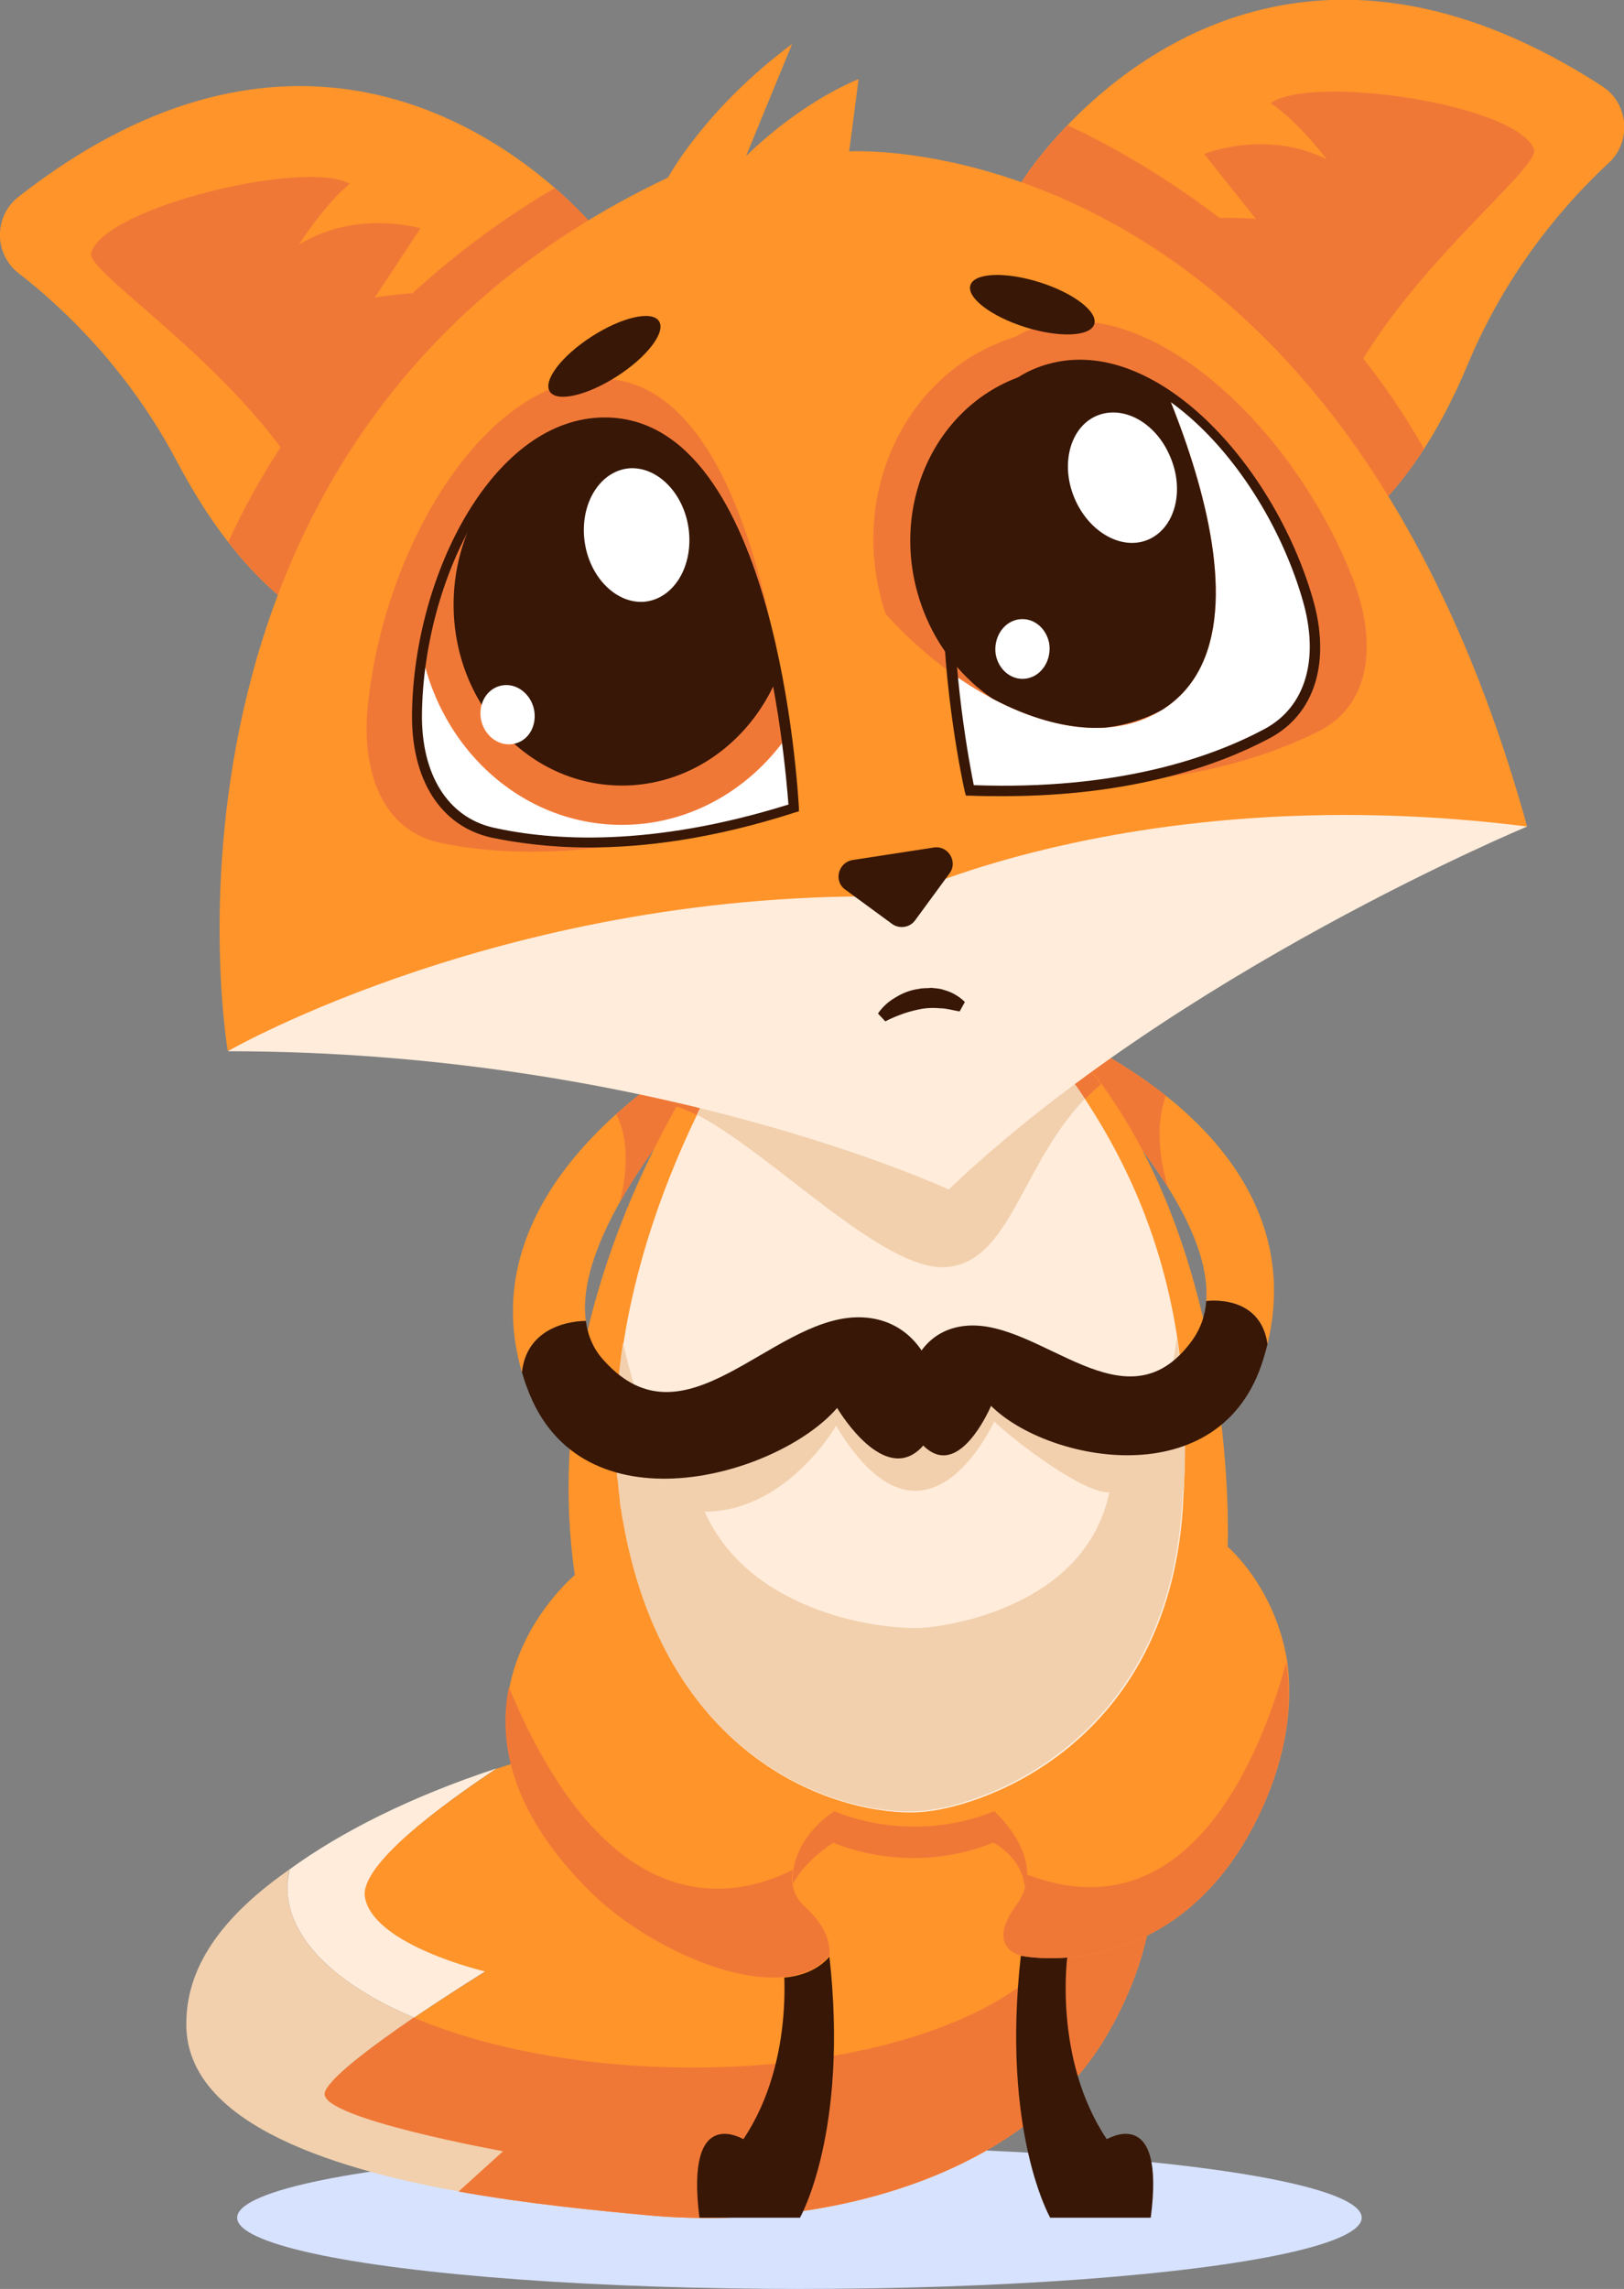 <?xml version="1.0" encoding="utf-8"?>
<!-- Generator: Adobe Illustrator 17.1.0, SVG Export Plug-In . SVG Version: 6.00 Build 0)  -->
<!DOCTYPE svg PUBLIC "-//W3C//DTD SVG 1.1//EN" "http://www.w3.org/Graphics/SVG/1.1/DTD/svg11.dtd">
<svg version="1.1" id="Layer_1" xmlns="http://www.w3.org/2000/svg" xmlns:xlink="http://www.w3.org/1999/xlink" x="0px" y="0px"
	 width="310.2px" height="437px" viewBox="0 0 310.2 437" enable-background="new 0 0 310.2 437" xml:space="preserve">
<rect x="0" y="0" width="310.2" height="437" fill="#808080" stroke="none"/>
<g>
	<ellipse fill="#D7E2FF" cx="152.7" cy="423.4" rx="107.4" ry="13.6"/>
	<g>
		<path fill="#FFECDB" d="M92.8,376.3c0,0-6.6,4.1-13.7,8.9c-15-6.3-24.4-15.3-24.2-25.1c0-1.1,0.2-2.1,0.4-3.2
			c9.9-7.2,23.2-13.9,39.6-19.3c-10.7,7.1-26.1,18.5-25.1,24.5C71.3,371.4,92.8,376.3,92.8,376.3z"/>
		<path fill="#FF942A" d="M211.8,387.9c-16.1,28.4-56,38.1-88.5,35c-8.3-0.8-21.8-2-35.7-4.5l8.5-7.7c0,0-34.6-6.2-34.1-11
			c0.5-4.7,30.7-23.3,30.7-23.3s-21.4-5-23-14.2c-1-6.1,14.4-17.4,25.1-24.5c28.3-9.4,65.6-15.3,109.7-14
			C204.6,323.5,234.5,347.9,211.8,387.9z"/>
		<path fill="#F2D0AD" d="M55.3,356.9c-0.3,1-0.4,2.1-0.4,3.2c-0.2,9.8,9.2,18.8,24.2,25.1c-8.1,5.5-16.8,11.9-17,14.5
			c-0.5,4.7,34.1,11,34.1,11l-8.5,7.7c-25.5-4.6-52.8-13.6-52.1-32.6C35.8,374.6,43.4,365.2,55.3,356.9z"/>
		<path fill="#F07837" d="M211.8,387.9c-16.1,28.4-56,38.1-88.5,35c-8.3-0.8-21.8-2-35.7-4.5l8.5-7.7c0,0-34.6-6.2-34.1-11
			c0.3-2.5,9-9,17-14.5c13.3,5.6,31,9.2,50.5,9.5c41.6,0.7,75.6-13.8,75.9-32.2c0.3-17.9-31.2-33-71-34.5
			c20.8-3.5,44.3-5.2,70.2-4.4C204.6,323.5,234.5,347.9,211.8,387.9z"/>
	</g>
	<path fill="#FF942A" d="M146.9,193.8c-0.9,0.9-18.6,18.1-28.5,35.7c-4.5,8-7.4,16-6.5,22.7c0,0-11.1-0.3-12.2,9.8
		c-6.1-20.8,5-37.6,18-49.3C130.9,200.9,146.1,194.2,146.9,193.8z"/>
	<path fill="#F07837" d="M146.9,193.8c-0.9,0.9-18.6,18.1-28.5,35.7c1.2-4.7,2-11.5-0.7-16.8C130.9,200.9,146.1,194.2,146.9,193.8z"
		/>
	<path fill="#FF942A" d="M193.7,193.5c0.9,0.8,18.9,16.4,29.4,33.2c4.7,7.5,7.8,15.1,7.3,21.7c0,0,10.3-1.5,11.7,8.2
		c5.1-21.2-6.3-37-19.4-47.4C209.2,198.5,194.5,193.7,193.7,193.5z"/>
	<path fill="#F07837" d="M193.7,193.5c0.9,0.8,18.9,16.4,29.4,33.2c-1.4-4.6-2.6-11.6-0.4-17.5C209.2,198.5,194.5,193.7,193.7,193.5
		z"/>
	<path fill="#F07837" d="M195.8,361.4c0,1.3-0.2,3.8-0.7,5.9c4.6,0.2,9.5-0.8,13.2-2.9c7.3-4.2,8.2-13.3,4.9-20.4
		c-2.8-6-8.3-11.4-14.8-13.1c-4.1-1.1-8.7-0.5-12.9-0.3c-5.2,0.3-10.3,0.9-15.5,1.8c-9,1.5-18.2,3.7-26.7,7.1
		c-6.3,2.5-12,6.9-12.6,14.2c-0.6,7.6,2.8,15.5,11.3,15.5c3.2,0,6.5-0.7,9.6-1.6c-0.9-1.5-1.4-3.2-1.2-4.8c0.6-4.3,5-8.6,8.8-11
		c0,0,14.1,6.6,30.5,0C189.8,351.8,195.9,354.9,195.8,361.4z"/>
	<path fill="#381706" d="M133.6,423.4h19.2c0,0,9.4-16.4,5.6-50.1h-8.9c0,0,2.8,19.7-7.5,35.1C142,408.5,130.8,401.4,133.6,423.4z"
		/>
	<path fill="#381706" d="M219.8,423.4h-19.2c0,0-9.4-16.4-5.6-50.1h8.9c0,0-2.8,19.7,7.5,35.1C211.4,408.5,222.7,401.4,219.8,423.4z
		"/>
	<path fill="#FF942A" d="M240.4,346.7c-15.9,32.8-45.3,26.7-45.3,26.7s-7.1-1.4-0.9-9.8c1.4-1.9,1.9-3.8,2-5.7
		c0.1-6.5-6.3-12.1-6.3-12.1c-16.4,6.6-30.5,0-30.5,0c-3.9,2.4-7.3,6.9-7.9,11.3c-0.4,2.6,0.2,5.1,2.3,7c5.6,5.1,4.7,9.4,4.7,9.4
		c-8.9,10.3-33.6-0.4-45.4-12c-15.5-15.2-17.9-28.8-15.8-39.3c2.6-13.3,12.5-21.5,12.5-21.5c-5.4-36.9,8.6-70.2,19.4-89.4
		c6.1-10.8,11.1-17.1,11.1-17.1h58.6c4.4,3.9,8.2,8.3,11.6,12.9c26.2,36,24,88.2,24,88.2s9.2,7.8,11.4,22.1
		C246.9,325.2,246,335,240.4,346.7z"/>
	<path fill="#F07837" d="M210.3,207c-14.9,12.5-16.3,33.8-29.4,35c-13.1,1.3-37.5-26.2-51.8-30.8c6.1-10.8,11.1-17.1,11.1-17.1h58.6
		C203.1,198,206.9,202.3,210.3,207z"/>
	<path fill="#FFECDB" d="M226.1,284.8c-0.1,1.2-0.1,2.4-0.2,3.7c-3.2,43.9-37.1,56.2-49.3,57.4c-12.2,1.3-48.7-6.2-57.4-55.2
		c-0.2-1-0.3-2-0.5-2.9c-0.7-5.1-1-10.1-1-15.1c0.3-23.4,8.3-45.1,15.4-59.8c5.7-11.7,10.7-18.8,10.7-18.8h51.5
		c4.4,5.2,8.4,10.4,12,15.8c10.9,16.6,17.3,34.7,18.8,56.6C226.4,272.2,226.4,278.4,226.1,284.8z"/>
	<path fill="#F2D0AD" d="M226.1,284.6c0.1-1.3,0.1-2.5,0.2-3.8c0-0.3,0-0.6,0-1c0.1-3,0.1-6,0-8.9c0-0.4,0-0.7-0.1-1.1
		c0-1.1-0.1-2.1-0.2-3.1c0-0.1,0-0.2,0-0.3c-0.3-3.8-0.7-7.5-1.2-11.1c-0.5,3.8-1.1,7.3-2,10.5l-31.2-5l-28.1,1.1l-40,9.3
		c-1.8-4.5-3.3-9.4-4.5-14.9c-0.8,5.3-1.3,10.7-1.4,16.3c0,0.1,0,0.2,0,0.2c0,0.5,0,1.1,0,1.6c0,0.8,0,1.6,0,2.4
		c0,0.6,0.1,1.3,0.1,1.9c0,0.7,0.1,1.4,0.1,2.1c0,0.7,0.1,1.4,0.2,2c0.1,0.7,0.1,1.4,0.2,2.1c0.1,0.7,0.2,1.3,0.2,2
		c0,0.2,0.1,0.5,0.1,0.7c0.2,1,0.3,2,0.5,2.9c8.7,49,45.3,56.5,57.4,55.2c12.2-1.2,46.1-13.5,49.3-57.4c0.1-1.2,0.2-2.5,0.2-3.7
		C226.1,284.7,226.1,284.7,226.1,284.6z M177.2,310.7c-7.6,0.8-33.8-2.3-42.6-22.1c15.7,0,25.1-16.4,25.1-16.4
		c17,28.4,30.2-0.8,30.2-0.8c4.5,4.2,17.2,13.8,22,13.5C207.6,305.5,184,310,177.2,310.7z"/>
	<path fill="#F2D0AD" d="M207.2,209.8c-12.1,12.6-14.2,31-26.3,32.1c-12,1.1-33.3-21.6-47.8-29.1c5.7-11.6,10.7-18.8,10.7-18.8h51.5
		C199.7,199.2,203.7,204.4,207.2,209.8z"/>
	<path fill="#F07837" d="M158.4,373.4c-8.9,10.3-33.6-0.4-45.4-12c-15.5-15.2-17.9-28.8-15.8-39.3c18.6,44.8,42.2,40.9,54.2,34.9
		c-0.4,2.6,0.2,5.1,2.3,7C159.4,369.1,158.4,373.4,158.4,373.4z"/>
	<path fill="#F07837" d="M240.4,346.7c-15.9,32.8-45.3,26.7-45.3,26.7s-7.1-1.4-0.9-9.8c1.4-1.9,1.9-3.8,2-5.7
		c31,11.8,44.7-23,49.5-40.6C246.9,325.2,246,335,240.4,346.7z"/>
	<g>
		<g>
			<path fill="#FF942A" d="M72.6,123.7c-7.8-1.8-18.4-6.5-29-20.2c-3.3-4.2-6.5-9.2-9.7-15.2C24.6,70.6,12.1,58.8,3.6,52.2
				c-4.8-3.7-4.8-10.9-0.1-14.6C51.9-0.3,89.3,21.4,106,35.9c6.2,5.4,9.5,9.8,9.5,9.8C139.5,74.7,82.8,126,72.6,123.7z"/>
			<path fill="#F07837" d="M96.8,59.4c-5.8-6-25.2-2.6-25.2-2.6l8.7-13.2c0,0-12.1-3.7-23.2,3.1c0,0,4.9-7.7,9.7-11.6
				c-8.2-4.8-46.9,4.4-49.4,13.2C16.4,52,45,69.8,58.1,92.2C64.2,102.6,96.8,59.4,96.8,59.4z"/>
			<path fill="#F07837" d="M72.6,123.7c-7.8-1.8-18.4-6.5-29-20.2C61.4,64.5,94,42.8,106,35.9c6.2,5.4,9.5,9.8,9.5,9.8
				C139.5,74.7,82.8,126,72.6,123.7z"/>
		</g>
		<g>
			<path fill="#FF942A" d="M244.9,108.4c7.6-2.5,17.7-8.1,27.1-22.7c2.9-4.5,5.7-9.8,8.3-16c7.7-18.5,19.1-31.3,27-38.6
				c4.4-4.1,3.8-11.3-1.2-14.6c-51.5-33.4-86.9-8.5-102.2,7.4c-5.7,5.9-8.6,10.6-8.6,10.6C173.9,65.6,235,111.7,244.9,108.4z"/>
			<path fill="#F07837" d="M215.1,46.6c5.3-6.5,24.8-4.8,24.8-4.8L230,29.4c0,0,11.7-4.8,23.4,1c0,0-5.5-7.3-10.7-10.7
				c7.8-5.6,47.1,0.2,50.3,8.8c1.4,3.6-25.6,23.8-36.6,47.3C251.4,86.7,215.1,46.6,215.1,46.6z"/>
			<path fill="#F07837" d="M244.9,108.4c7.6-2.5,17.7-8.1,27.1-22.7c-21.1-37.3-55.6-56-68.1-61.8c-5.7,5.9-8.6,10.6-8.6,10.6
				C173.9,65.6,235,111.7,244.9,108.4z"/>
		</g>
		<path fill="#FF942A" d="M291.7,157.8c-74.3,4-119.5,13.3-119.5,13.3c-72.9,9.6-128.7,29.5-128.7,29.5S23.4,83.1,127.6,33.9
			c0,0,7-13.1,23.7-25.5l-8.8,21.4c0.6-0.6,9.8-9.8,21.5-14.7l-1.8,13.8C162.3,28.9,254.4,23.2,291.7,157.8z"/>
		<path fill="#FFECDB" d="M291.7,157.8c0,0-66.9,27.8-110.5,69.3c0,0-56.6-26.4-137.7-26.4c0,0,54.1-31.2,128.7-29.5
			C172.2,171.1,218.9,148.6,291.7,157.8z"/>
		<path fill="#381706" d="M162.8,164.2l15.6-2.4c2.7-0.4,4.6,2.7,3,4.9l-6.6,9c-1,1.4-3,1.7-4.4,0.7l-9-6.6
			C159.2,168.2,160.1,164.7,162.8,164.2z"/>
		<path fill="#F07837" d="M184.6,149c0,0-18-79.4,15.3-87.1c20.7-4.8,47.1,19.7,58.4,48.3c4.6,11.7,4.1,24.2-6.6,29.5
			C238.7,146.2,217.2,152.1,184.6,149z"/>
		<g>
			<defs>
				<path id="SVGID_1_" d="M185.2,150.9c0,0-15.9-71.9,15.3-80.5c19.4-5.4,41.7,18,49.3,44c3,10.1,1.5,20.8-7.8,25.8
					C230.8,146.1,212.6,152,185.2,150.9z"/>
			</defs>
			<use xlink:href="#SVGID_1_"  overflow="visible" fill="#FFFFFF"/>
			<clipPath id="SVGID_2_">
				<use xlink:href="#SVGID_1_"  overflow="visible"/>
			</clipPath>
			
				<ellipse transform="matrix(-0.955 0.296 -0.296 -0.955 434.432 143.316)" clip-path="url(#SVGID_2_)" fill="#F07837" cx="206.4" cy="104.5" rx="39.3" ry="42.2"/>
			
				<ellipse transform="matrix(-0.955 0.296 -0.296 -0.955 434.432 143.315)" clip-path="url(#SVGID_2_)" fill="#381706" cx="206.4" cy="104.5" rx="32.3" ry="34.7"/>
		</g>
		<g>
			<path fill="#381706" d="M191.6,152c-2.1,0-4.2,0-6.4-0.1l-0.7,0l-0.2-0.7c-0.7-3-15.8-72.9,15.9-81.7c20.4-5.7,43,19,50.5,44.6
				c3.6,12.2,0.5,22.3-8.3,26.9C232.8,146.1,216.3,152,191.6,152z M186,149.9c27.5,1,45.4-5.3,55.5-10.7c7.9-4.2,10.6-13.4,7.3-24.7
				c-7.2-24.8-28.8-48.7-48.1-43.3C172.4,79.2,184.5,142.4,186,149.9z"/>
		</g>
		<path fill="#FFFFFF" d="M223.3,86.7c3,6.4,1.4,13.6-3.5,16.1c-4.9,2.5-11.3-0.7-14.3-7.1c-3-6.4-1.4-13.6,3.5-16.1
			C214,77.1,220.4,80.3,223.3,86.7z"/>
		<path fill="#FFFFFF" d="M200.4,122.8c0.5,3.1-1.3,6.1-4.1,6.7c-2.8,0.6-5.5-1.4-6.1-4.5c-0.5-3.1,1.3-6.1,4.1-6.7
			C197.1,117.7,199.8,119.7,200.4,122.8z"/>
		<path fill="#381706" d="M167.7,193.5c0.9-1.3,2-2.3,3.4-3.1c1.3-0.8,2.8-1.4,4.4-1.6c0.8-0.2,1.6-0.1,2.4-0.2
			c0.8,0.1,1.6,0.1,2.4,0.4c1.5,0.4,2.9,1.2,4,2.3l-1,1.8c-1.3-0.2-2.5-0.6-3.7-0.6c-1.2-0.1-2.3-0.1-3.5,0.1
			c-1.1,0.2-2.3,0.5-3.5,0.9c-1.1,0.4-2.4,0.9-3.5,1.5L167.7,193.5z"/>
		
			<ellipse transform="matrix(-0.954 -0.3 0.3 -0.954 367.949 172.885)" fill="#381706" cx="197.3" cy="58.2" rx="12.4" ry="4.5"/>
		<path fill="#F07837" d="M151.6,152.3c0,0-3.7-81.3-37.8-80c-21.2,0.8-40.2,31.4-43.5,62c-1.4,12.5,2.4,24.4,14.2,26.7
			C98.8,163.9,121.1,163.9,151.6,152.3z"/>
		<g>
			<defs>
				<path id="SVGID_3_" d="M151.5,154.3c0,0-3.6-73.5-36-73.6c-20.1-0.1-35.5,28.4-35.9,55.4c-0.2,10.5,4,20.5,14.3,22.8
					C106.3,161.7,125.4,162.6,151.5,154.3z"/>
			</defs>
			<use xlink:href="#SVGID_3_"  overflow="visible" fill="#FFFFFF"/>
			<clipPath id="SVGID_4_">
				<use xlink:href="#SVGID_3_"  overflow="visible"/>
			</clipPath>
			
				<ellipse transform="matrix(1 3.273191e-002 -3.273191e-002 1 3.833 -3.83)" clip-path="url(#SVGID_4_)" fill="#F07837" cx="118.9" cy="115.2" rx="39.3" ry="42.2"/>
			
				<ellipse transform="matrix(1 3.273354e-002 -3.273354e-002 1 3.834 -3.83)" clip-path="url(#SVGID_4_)" fill="#381706" cx="118.9" cy="115.2" rx="32.3" ry="34.7"/>
		</g>
		<g>
			<path fill="#381706" d="M112.5,161.8c-7.6,0-13.9-0.9-18.7-1.9c-9.7-2.2-15.3-11.1-15.1-23.8c0.4-26.7,15.7-56.4,36.8-56.4
				c0,0,0,0,0.1,0c32.9,0.1,36.8,71.5,37,74.5l0,0.7l-0.7,0.2C136.1,160.2,123,161.8,112.5,161.8z M115.5,81.6
				c-20,0-34.5,28.7-34.9,54.5c-0.2,11.7,4.9,19.9,13.6,21.9c11.2,2.5,30.1,3.8,56.4-4.4C150,145.9,144.9,81.7,115.5,81.6
				C115.5,81.6,115.5,81.6,115.5,81.6z"/>
		</g>
		<path fill="#FFFFFF" d="M111.6,102.8c0.7,7,5.8,12.4,11.3,12.1c5.5-0.4,9.4-6.3,8.7-13.4c-0.7-7-5.8-12.4-11.3-12.1
			C114.8,89.8,110.9,95.8,111.6,102.8z"/>
		<path fill="#FFFFFF" d="M91.8,136.8c0.3,3.1,2.9,5.5,5.7,5.3c2.9-0.2,4.9-2.8,4.6-6c-0.3-3.1-2.9-5.5-5.7-5.3
			C93.5,131,91.5,133.7,91.8,136.8z"/>
		
			<ellipse transform="matrix(0.841 -0.542 0.542 0.841 -18.459 73.397)" fill="#381706" cx="115.4" cy="68" rx="12.4" ry="4.5"/>
	</g>
	<path fill="#381706" d="M174.3,277.7c-6.9,3.9-14.4-8.9-14.4-8.9c-11.3,13.1-49.1,23.9-59.2-3.8c-0.4-1-0.7-2-1-3
		c1.1-10.1,12.2-9.8,12.2-9.8c0.4,2.9,1.5,5.5,3.6,7.7c15.3,16.8,31.4-7.8,47.9-8.4C179.7,251,183,272.7,174.3,277.7z"/>
	<path fill="#381706" d="M178.3,277.4c6,2.9,11-9,11-9c10.7,10.7,44,17.4,52-8.9c0.3-1,0.6-2,0.8-2.9c-1.4-9.7-11.7-8.2-11.7-8.2
		c-0.2,2.8-1.1,5.4-2.9,7.8c-12.6,16.9-28.6-4.2-42.8-3.1C170.9,254.2,170.7,273.8,178.3,277.4z"/>
</g>
</svg>

